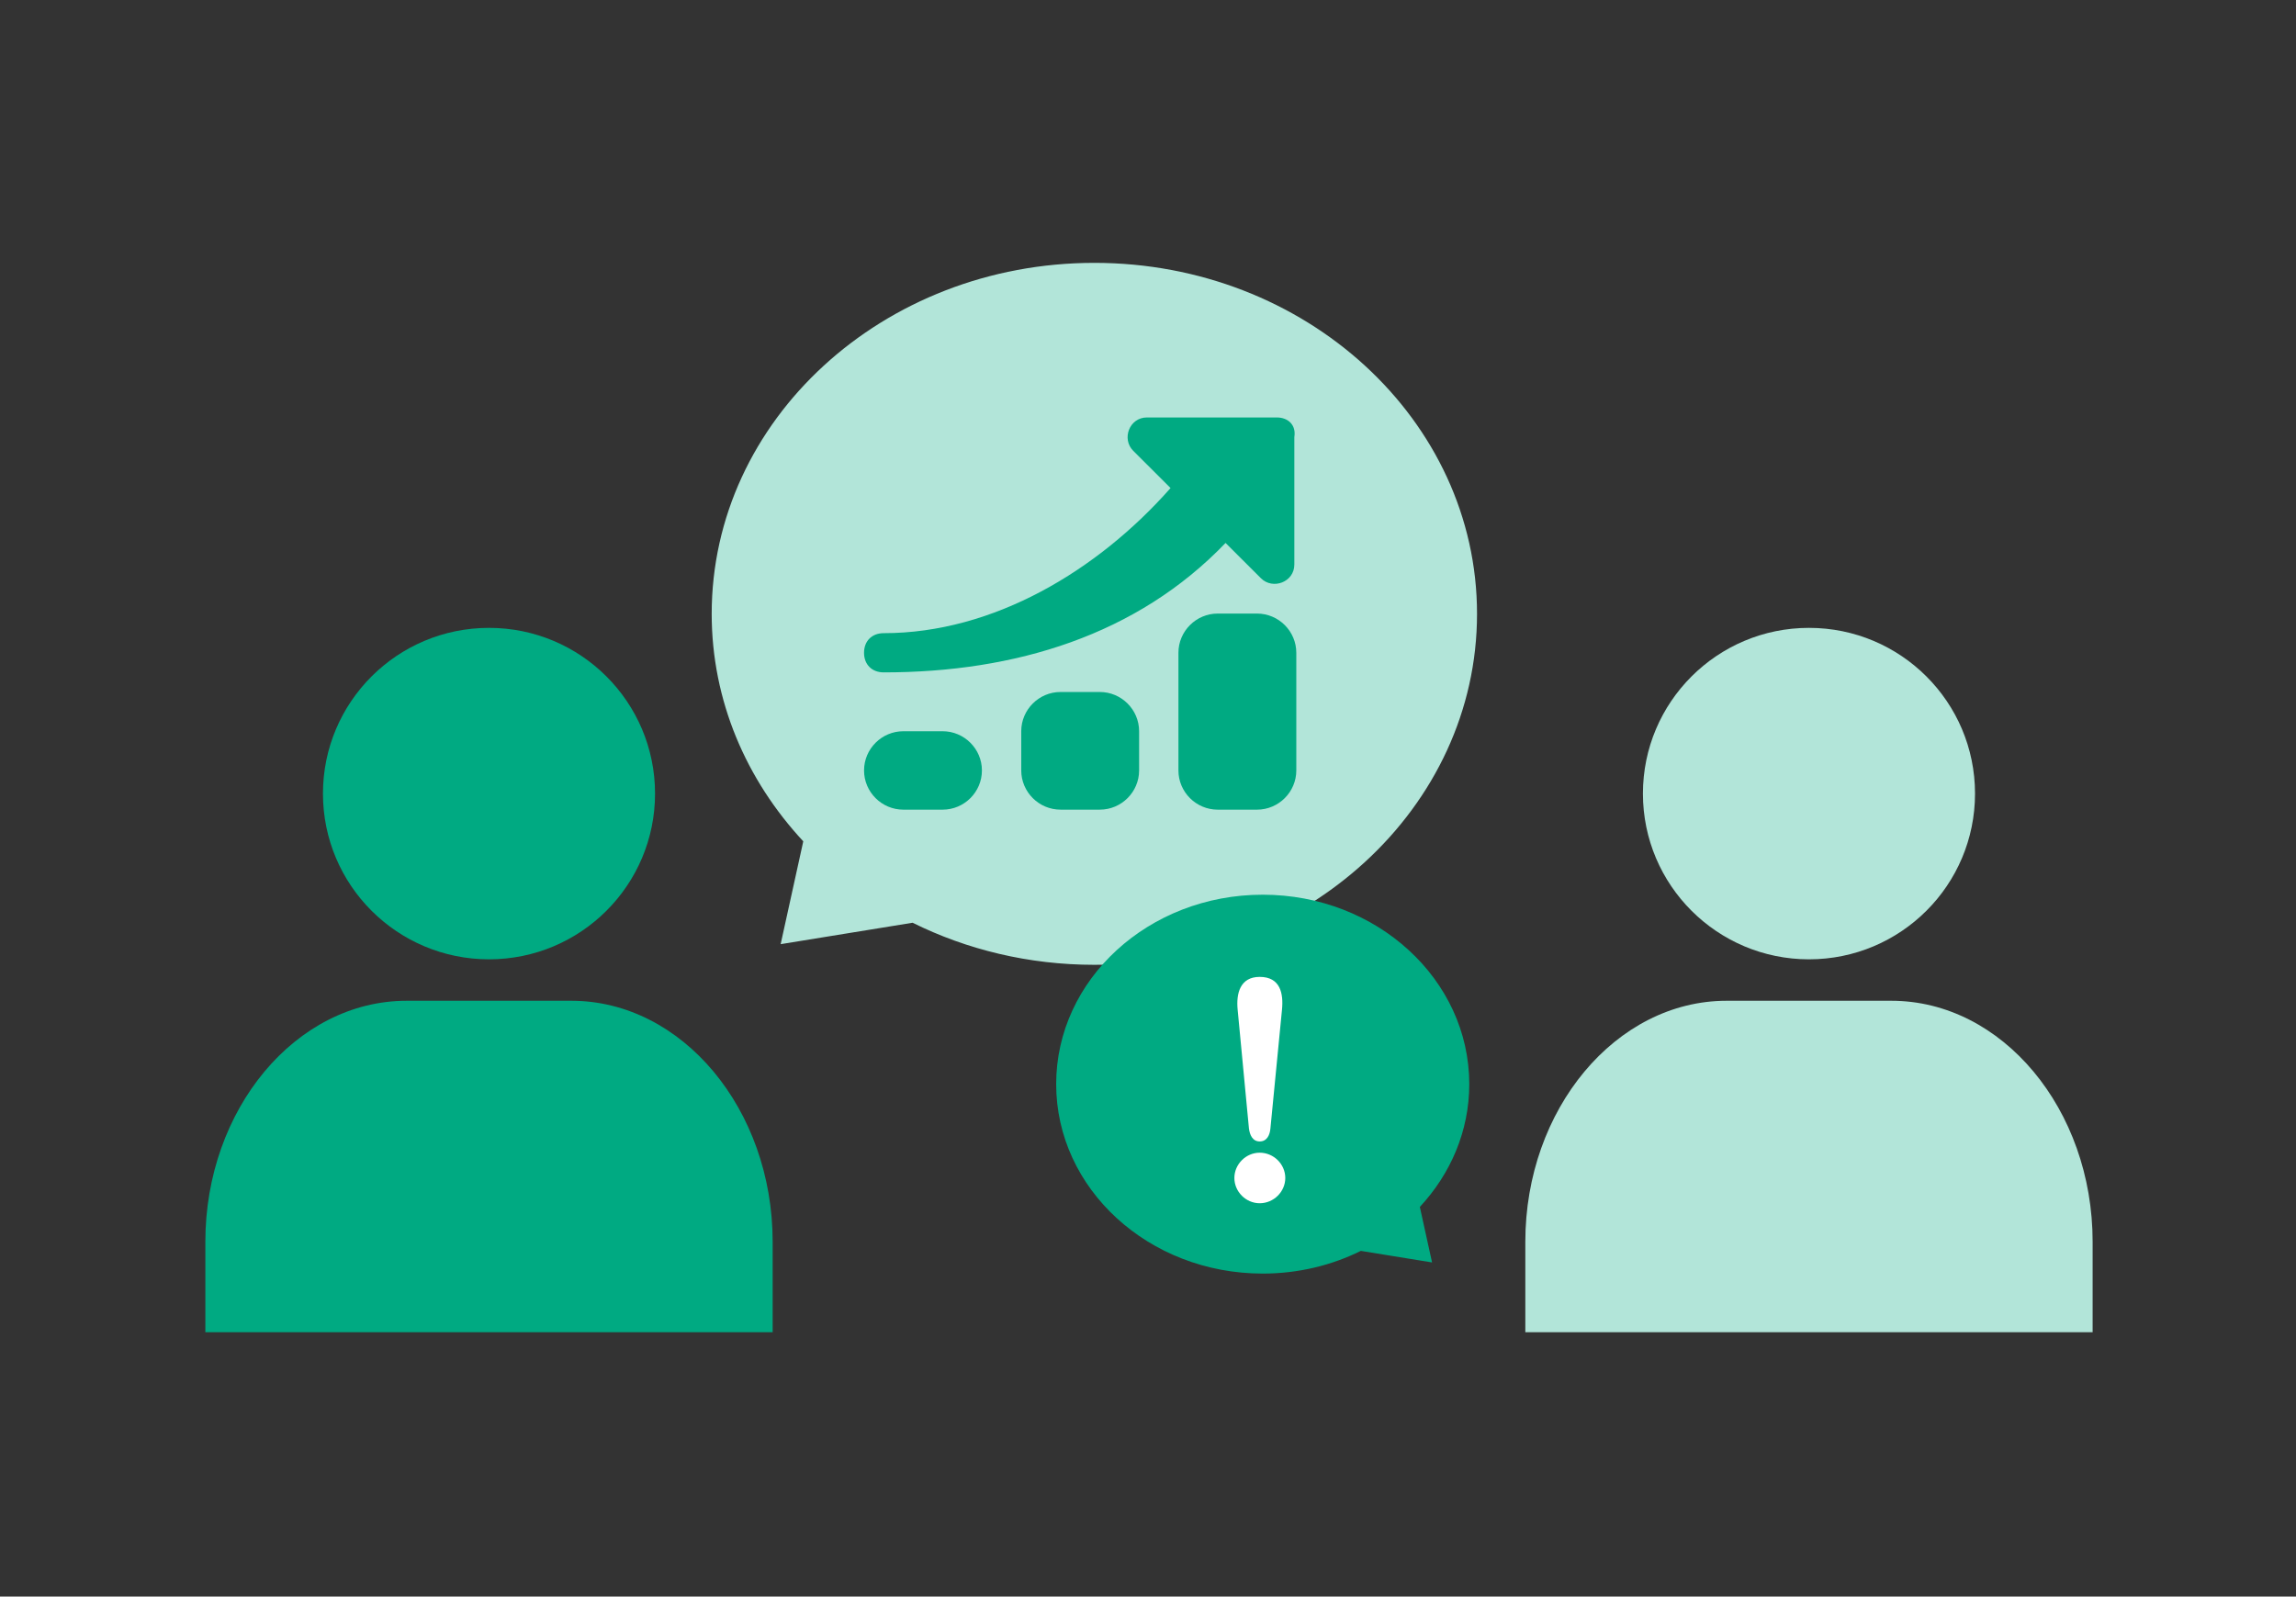 <svg width="174" height="121" viewBox="0 0 174 121" fill="none" xmlns="http://www.w3.org/2000/svg">
<rect x="0" y="0" width="174" height="121" fill="#333333" stroke="none"/>
<path d="M82.935 19.922C66.919 19.922 53.935 31.831 53.935 46.522C53.935 53.104 56.556 59.117 60.875 63.762L59.161 71.557L69.16 69.933C73.258 71.966 77.949 73.122 82.935 73.122C98.952 73.122 111.935 61.213 111.935 46.523C111.935 31.832 98.952 19.922 82.935 19.922Z" fill="#B2E5D9"/>
<path d="M95.694 67.808C104.339 67.808 111.347 74.236 111.347 82.165C111.347 85.719 109.932 88.964 107.601 91.471L108.527 95.678L103.129 94.802C100.917 95.899 98.385 96.523 95.694 96.523C87.049 96.523 80.041 90.095 80.041 82.165C80.041 74.236 87.049 67.808 95.694 67.808Z" fill="#00AA82"/>
<path d="M37.059 72.706C44.008 72.706 49.642 67.083 49.642 60.146C49.642 53.209 44.008 47.585 37.059 47.585C30.109 47.585 24.475 53.209 24.475 60.146C24.475 67.083 30.109 72.706 37.059 72.706Z" fill="#00AA82"/>
<path d="M58.555 100.967V94.117C58.555 84.068 51.691 75.847 43.302 75.847H30.816C22.426 75.847 15.562 84.068 15.562 94.117V100.967H58.555Z" fill="#00AA82"/>
<path d="M137.092 72.706C144.042 72.706 149.675 67.083 149.675 60.146C149.675 53.209 144.042 47.585 137.092 47.585C130.142 47.585 124.508 53.209 124.508 60.146C124.508 67.083 130.142 72.706 137.092 72.706Z" fill="#B2E5D9"/>
<path d="M158.588 100.967V94.117C158.588 84.068 151.724 75.847 143.335 75.847H130.848C122.459 75.847 115.595 84.068 115.595 94.117V100.967H158.588Z" fill="#B2E5D9"/>
<path d="M71.436 55.419H68.459C66.82 55.419 65.481 56.757 65.481 58.391C65.481 60.026 66.821 61.363 68.459 61.363H71.436C73.075 61.363 74.414 60.026 74.414 58.391C74.414 56.757 73.073 55.419 71.436 55.419Z" fill="#00AA82"/>
<path d="M83.349 52.445H80.371C78.733 52.445 77.394 53.783 77.394 55.417V58.39C77.394 60.025 78.734 61.362 80.371 61.362H83.349C84.987 61.362 86.326 60.024 86.326 58.39V55.417C86.326 53.782 84.986 52.445 83.349 52.445Z" fill="#00AA82"/>
<path d="M95.261 46.501H92.283C90.645 46.501 89.306 47.839 89.306 49.473V58.391C89.306 60.026 90.646 61.363 92.283 61.363H95.261C96.899 61.363 98.239 60.025 98.239 58.391V49.473C98.239 47.838 96.898 46.501 95.261 46.501Z" fill="#00AA82"/>
<path d="M96.75 31.638H86.922C85.581 31.638 84.986 33.273 85.879 34.164L88.709 36.988C83.2 43.231 75.307 47.987 66.969 47.987C66.075 47.987 65.48 48.582 65.48 49.473C65.48 50.364 66.076 50.959 66.969 50.959C76.945 50.959 86.177 48.135 92.878 41.149L95.559 43.825C96.453 44.718 98.09 44.123 98.09 42.785V33.124C98.238 32.231 97.644 31.638 96.75 31.638Z" fill="#00AA82"/>
<path d="M97.404 89.277C97.404 90.317 96.528 91.192 95.464 91.192C94.422 91.192 93.546 90.319 93.546 89.277C93.546 88.235 94.422 87.361 95.464 87.361C96.528 87.361 97.404 88.234 97.404 89.277ZM96.277 85.529C96.234 86.008 96.026 86.508 95.463 86.508C94.921 86.508 94.712 86.008 94.65 85.529L93.795 76.535C93.67 75.286 93.982 74.037 95.463 74.037C97.028 74.037 97.278 75.287 97.153 76.535L96.277 85.529Z" fill="white"/>
</svg>
